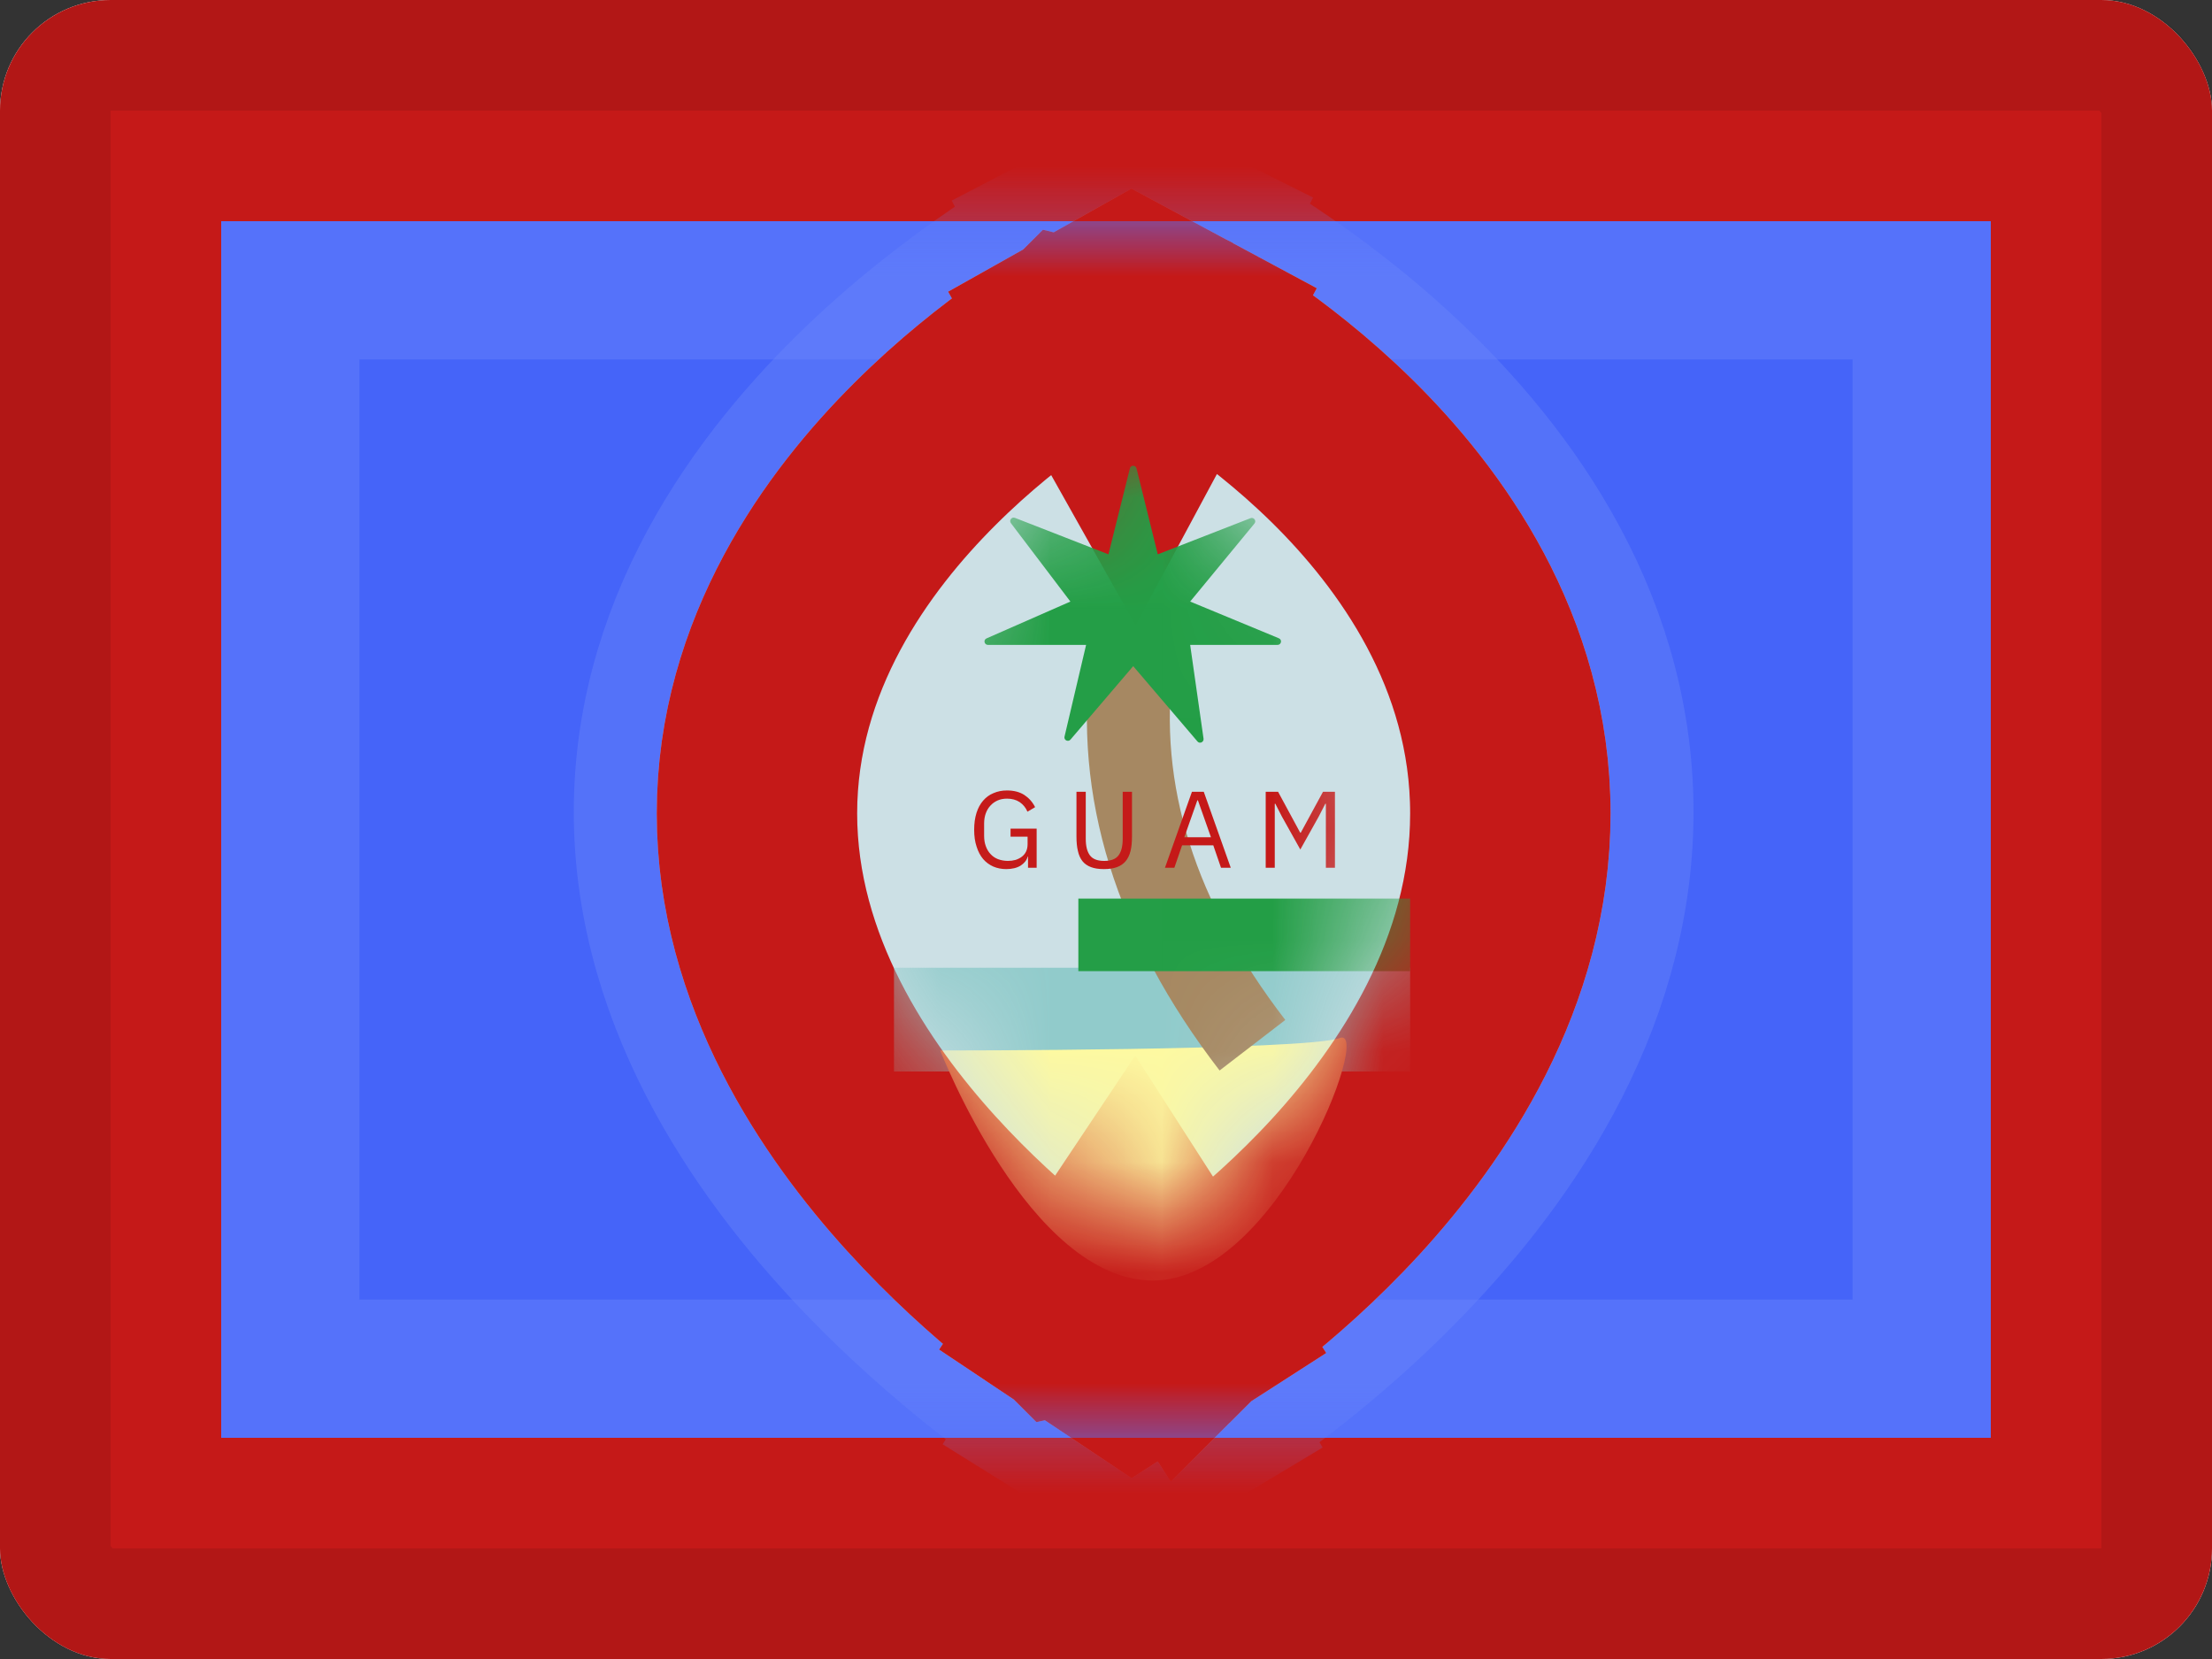 <svg width="20" height="15" viewBox="0 0 20 15" fill="none" xmlns="http://www.w3.org/2000/svg">
<rect x="0" y="0" width="20" height="15" fill="#333333" stroke="none"/>
<g clip-path="url(#clip0_85465_13517)">
<rect width="20" height="15" rx="1" fill="white"/>
<path fill-rule="evenodd" clip-rule="evenodd" d="M0 0H20V15H0V0Z" fill="#C51918"/>
<path fill-rule="evenodd" clip-rule="evenodd" d="M2 2H18V13H2V2Z" fill="#4564F9"/>
<path d="M2.625 2.625H17.375V12.375H2.625V2.625Z" stroke="#CBDAFF" stroke-opacity="0.12" stroke-width="1.25"/>
<mask id="mask0_85465_13517" style="mask-type:luminance" maskUnits="userSpaceOnUse" x="2" y="2" width="16" height="11">
<path fill-rule="evenodd" clip-rule="evenodd" d="M2 2H18V13H2V2Z" fill="white"/>
<path d="M2.625 2.625H17.375V12.375H2.625V2.625Z" stroke="white" stroke-width="1.25"/>
</mask>
<g mask="url(#mask0_85465_13517)">
<path opacity="0.4" d="M10.25 3L10.656 2.19L10.241 1.982L9.829 2.197L10.25 3ZM10.25 3C10.656 2.19 10.656 2.19 10.657 2.19L10.657 2.19L10.659 2.191L10.663 2.193L10.674 2.199L10.71 2.218C10.74 2.234 10.782 2.256 10.833 2.285C10.935 2.342 11.078 2.425 11.246 2.534C11.582 2.749 12.033 3.068 12.488 3.486C13.374 4.3 14.406 5.61 14.406 7.341C14.406 9.056 13.39 10.44 12.521 11.323C12.073 11.779 11.628 12.138 11.296 12.383C11.129 12.506 10.989 12.602 10.888 12.668C10.838 12.701 10.797 12.727 10.768 12.745L10.733 12.767L10.722 12.774L10.718 12.776L10.717 12.777L10.716 12.777C10.716 12.777 10.716 12.777 10.25 12M10.25 3C9.829 2.197 9.829 2.198 9.828 2.198L9.828 2.198L9.826 2.199L9.823 2.201L9.812 2.207L9.776 2.226C9.746 2.243 9.705 2.266 9.654 2.295C9.553 2.355 9.411 2.44 9.243 2.551C8.909 2.772 8.46 3.098 8.008 3.518C7.131 4.334 6.094 5.644 6.094 7.341C6.094 9.021 7.114 10.406 7.975 11.291C8.422 11.75 8.864 12.115 9.195 12.365C9.361 12.491 9.501 12.589 9.601 12.657C9.651 12.691 9.691 12.718 9.72 12.737L9.755 12.759L9.765 12.766L9.769 12.768L9.77 12.769L9.771 12.769C9.771 12.769 9.771 12.769 10.25 12M10.25 12L10.716 12.777L10.241 13.062L9.771 12.769L10.25 12Z" fill="#CCE0E5" stroke="#6D87FB" stroke-width="1.812"/>
<path d="M10.25 3.773L10.679 2.975L10.24 2.739L9.806 2.983L10.25 3.773ZM10.25 3.773C10.679 2.975 10.679 2.975 10.68 2.975L10.68 2.975L10.682 2.976L10.685 2.978L10.695 2.983L10.725 3C10.75 3.014 10.783 3.034 10.825 3.058C10.907 3.108 11.02 3.179 11.154 3.271C11.42 3.454 11.776 3.725 12.136 4.079C12.838 4.771 13.656 5.886 13.656 7.355C13.656 8.809 12.852 9.982 12.168 10.729C11.815 11.113 11.465 11.416 11.203 11.623C11.072 11.727 10.96 11.809 10.88 11.865C10.84 11.894 10.807 11.916 10.784 11.932L10.755 11.951L10.745 11.957L10.742 11.96L10.741 11.96L10.74 11.961C10.74 11.961 10.74 11.961 10.25 11.198M10.25 3.773C9.806 2.983 9.805 2.983 9.805 2.983L9.804 2.984L9.803 2.985L9.8 2.987L9.79 2.992L9.76 3.009C9.736 3.024 9.703 3.044 9.662 3.069C9.581 3.12 9.469 3.193 9.336 3.287C9.072 3.474 8.717 3.75 8.36 4.107C7.666 4.799 6.844 5.913 6.844 7.355C6.844 8.781 7.652 9.955 8.329 10.701C8.68 11.088 9.028 11.396 9.288 11.607C9.419 11.713 9.529 11.797 9.608 11.855C9.648 11.884 9.681 11.907 9.704 11.923L9.732 11.943L9.741 11.949L9.745 11.951L9.746 11.952L9.746 11.952C9.747 11.952 9.747 11.952 10.25 11.198M10.25 11.198L10.74 11.961L10.241 12.282L9.747 11.952L10.25 11.198Z" fill="#CCE0E5"/>
<path d="M10.25 3.773L10.679 2.975L10.24 2.739L9.806 2.983L10.25 3.773ZM10.25 3.773C10.679 2.975 10.679 2.975 10.68 2.975L10.68 2.975L10.682 2.976L10.685 2.978L10.695 2.983L10.725 3C10.75 3.014 10.783 3.034 10.825 3.058C10.907 3.108 11.02 3.179 11.154 3.271C11.42 3.454 11.776 3.725 12.136 4.079C12.838 4.771 13.656 5.886 13.656 7.355C13.656 8.809 12.852 9.982 12.168 10.729C11.815 11.113 11.465 11.416 11.203 11.623C11.072 11.727 10.96 11.809 10.88 11.865C10.84 11.894 10.807 11.916 10.784 11.932L10.755 11.951L10.745 11.957L10.742 11.96L10.741 11.96L10.74 11.961C10.74 11.961 10.74 11.961 10.25 11.198M10.25 3.773C9.806 2.983 9.805 2.983 9.805 2.983L9.804 2.984L9.803 2.985L9.8 2.987L9.79 2.992L9.76 3.009C9.736 3.024 9.703 3.044 9.662 3.069C9.581 3.12 9.469 3.193 9.336 3.287C9.072 3.474 8.717 3.75 8.36 4.107C7.666 4.799 6.844 5.913 6.844 7.355C6.844 8.781 7.652 9.955 8.329 10.701C8.68 11.088 9.028 11.396 9.288 11.607C9.419 11.713 9.529 11.797 9.608 11.855C9.648 11.884 9.681 11.907 9.704 11.923L9.732 11.943L9.741 11.949L9.745 11.951L9.746 11.952L9.746 11.952C9.747 11.952 9.747 11.952 10.25 11.198M10.25 11.198L10.74 11.961L10.241 12.282L9.747 11.952L10.25 11.198Z" stroke="#C1C9F1" stroke-opacity="0.748" stroke-width="1.812"/>
<path d="M10.25 3.773L10.679 2.975L10.24 2.739L9.806 2.983L10.25 3.773ZM10.25 3.773C10.679 2.975 10.679 2.975 10.68 2.975L10.68 2.975L10.682 2.976L10.685 2.978L10.695 2.983L10.725 3C10.75 3.014 10.783 3.034 10.825 3.058C10.907 3.108 11.02 3.179 11.154 3.271C11.42 3.454 11.776 3.725 12.136 4.079C12.838 4.771 13.656 5.886 13.656 7.355C13.656 8.809 12.852 9.982 12.168 10.729C11.815 11.113 11.465 11.416 11.203 11.623C11.072 11.727 10.96 11.809 10.88 11.865C10.84 11.894 10.807 11.916 10.784 11.932L10.755 11.951L10.745 11.957L10.742 11.96L10.741 11.96L10.74 11.961C10.74 11.961 10.74 11.961 10.25 11.198M10.25 3.773C9.806 2.983 9.805 2.983 9.805 2.983L9.804 2.984L9.803 2.985L9.8 2.987L9.79 2.992L9.76 3.009C9.736 3.024 9.703 3.044 9.662 3.069C9.581 3.12 9.469 3.193 9.336 3.287C9.072 3.474 8.717 3.75 8.36 4.107C7.666 4.799 6.844 5.913 6.844 7.355C6.844 8.781 7.652 9.955 8.329 10.701C8.68 11.088 9.028 11.396 9.288 11.607C9.419 11.713 9.529 11.797 9.608 11.855C9.648 11.884 9.681 11.907 9.704 11.923L9.732 11.943L9.741 11.949L9.745 11.951L9.746 11.952L9.746 11.952C9.747 11.952 9.747 11.952 10.25 11.198M10.25 11.198L10.74 11.961L10.241 12.282L9.747 11.952L10.25 11.198Z" stroke="#C51918" stroke-width="1.812"/>
<mask id="mask1_85465_13517" style="mask-type:luminance" maskUnits="userSpaceOnUse" x="7" y="3" width="6" height="9">
<path d="M10.832 9.503C10.633 9.721 10.432 9.907 10.258 10.055C10.08 9.901 9.875 9.708 9.671 9.483C9.098 8.852 8.656 8.104 8.656 7.355C8.656 6.621 9.084 5.945 9.64 5.39C9.856 5.174 10.074 4.995 10.258 4.857C10.439 4.989 10.652 5.162 10.864 5.37C11.412 5.91 11.844 6.586 11.844 7.355C11.844 8.138 11.398 8.887 10.832 9.503Z" fill="white"/>
<path d="M10.832 9.503C10.633 9.721 10.432 9.907 10.258 10.055C10.08 9.901 9.875 9.708 9.671 9.483C9.098 8.852 8.656 8.104 8.656 7.355C8.656 6.621 9.084 5.945 9.64 5.39C9.856 5.174 10.074 4.995 10.258 4.857C10.439 4.989 10.652 5.162 10.864 5.37C11.412 5.91 11.844 6.586 11.844 7.355C11.844 8.138 11.398 8.887 10.832 9.503Z" stroke="white" stroke-width="1.812"/>
</mask>
<g mask="url(#mask1_85465_13517)">
<rect x="8.083" y="8.75" width="4.667" height="0.938" fill="#91CBCB"/>
<path fill-rule="evenodd" clip-rule="evenodd" d="M8.501 9.498C8.501 9.498 11.81 9.5 12.114 9.385C12.418 9.271 11.543 11.578 10.425 11.578C9.307 11.578 8.501 9.498 8.501 9.498Z" fill="#FDF9A1"/>
<path d="M11.621 9.222L11.027 9.679C10.09 8.462 9.697 7.202 9.865 5.917L10.608 6.014C10.468 7.091 10.8 8.155 11.621 9.222Z" fill="#A68861"/>
<path fill-rule="evenodd" clip-rule="evenodd" d="M10.246 6.023L9.679 6.687C9.658 6.712 9.617 6.692 9.625 6.66L9.82 5.831H8.933C8.899 5.831 8.889 5.785 8.92 5.772L9.678 5.439L9.14 4.73C9.121 4.705 9.147 4.671 9.176 4.682L10.022 5.012L10.216 4.235C10.223 4.203 10.268 4.203 10.276 4.235L10.468 5.012L11.307 4.685C11.337 4.674 11.363 4.709 11.342 4.734L10.761 5.439L11.563 5.771C11.595 5.784 11.585 5.831 11.551 5.831H10.761L10.882 6.679C10.886 6.71 10.847 6.728 10.827 6.704L10.246 6.023Z" fill="#239E46"/>
<path fill-rule="evenodd" clip-rule="evenodd" d="M9.75 8.125H12.75V8.781H9.75V8.125Z" fill="#239E46"/>
<path fill-rule="evenodd" clip-rule="evenodd" d="M9.295 7.745H9.292C9.283 7.778 9.262 7.804 9.229 7.826C9.195 7.847 9.151 7.858 9.098 7.858C9.055 7.858 9.016 7.85 8.981 7.835C8.945 7.819 8.914 7.796 8.889 7.767C8.864 7.737 8.844 7.7 8.83 7.655C8.815 7.611 8.808 7.56 8.808 7.502C8.808 7.445 8.815 7.395 8.829 7.35C8.843 7.306 8.863 7.269 8.889 7.239C8.915 7.209 8.946 7.186 8.983 7.171C9.02 7.155 9.06 7.147 9.105 7.147C9.168 7.147 9.22 7.161 9.262 7.188C9.304 7.216 9.336 7.252 9.359 7.298L9.29 7.339C9.274 7.302 9.25 7.273 9.219 7.252C9.187 7.231 9.149 7.221 9.105 7.221C9.074 7.221 9.046 7.226 9.021 7.237C8.996 7.248 8.974 7.263 8.956 7.283C8.937 7.303 8.923 7.326 8.913 7.354C8.903 7.381 8.898 7.412 8.898 7.446V7.557C8.898 7.592 8.903 7.623 8.913 7.65C8.923 7.678 8.937 7.702 8.956 7.722C8.974 7.742 8.996 7.757 9.023 7.768C9.05 7.778 9.08 7.784 9.113 7.784C9.137 7.784 9.16 7.781 9.182 7.775C9.203 7.768 9.222 7.759 9.239 7.746C9.255 7.734 9.268 7.718 9.277 7.7C9.286 7.681 9.291 7.659 9.291 7.633V7.565H9.137V7.492H9.373V7.846H9.295V7.745ZM9.817 7.159V7.584C9.817 7.65 9.829 7.699 9.854 7.733C9.879 7.767 9.922 7.784 9.984 7.784C10.046 7.784 10.089 7.767 10.114 7.733C10.139 7.699 10.151 7.65 10.151 7.584V7.159H10.235V7.564C10.235 7.614 10.231 7.658 10.222 7.694C10.213 7.731 10.198 7.762 10.178 7.786C10.158 7.81 10.132 7.828 10.1 7.84C10.067 7.852 10.028 7.858 9.981 7.858C9.934 7.858 9.895 7.852 9.864 7.84C9.832 7.828 9.806 7.81 9.787 7.786C9.768 7.762 9.754 7.731 9.746 7.694C9.737 7.658 9.733 7.614 9.733 7.564V7.159H9.817ZM11.04 7.846L10.97 7.643H10.688L10.618 7.846H10.533L10.777 7.159H10.884L11.128 7.846H11.04ZM10.831 7.236H10.826L10.708 7.57H10.949L10.831 7.236ZM11.988 7.267H11.983L11.924 7.382L11.757 7.681L11.59 7.382L11.531 7.267H11.526V7.846H11.444V7.159H11.556L11.756 7.529H11.761L11.962 7.159H12.07V7.846H11.988V7.267Z" fill="#C51918"/>
</g>
</g>
</g>
<rect x="0.5" y="0.5" width="19" height="14" rx="0.5" stroke="black" stroke-opacity="0.1"/>
<defs>
<clipPath id="clip0_85465_13517">
<rect width="20" height="15" rx="1" fill="white"/>
</clipPath>
</defs>
</svg>
